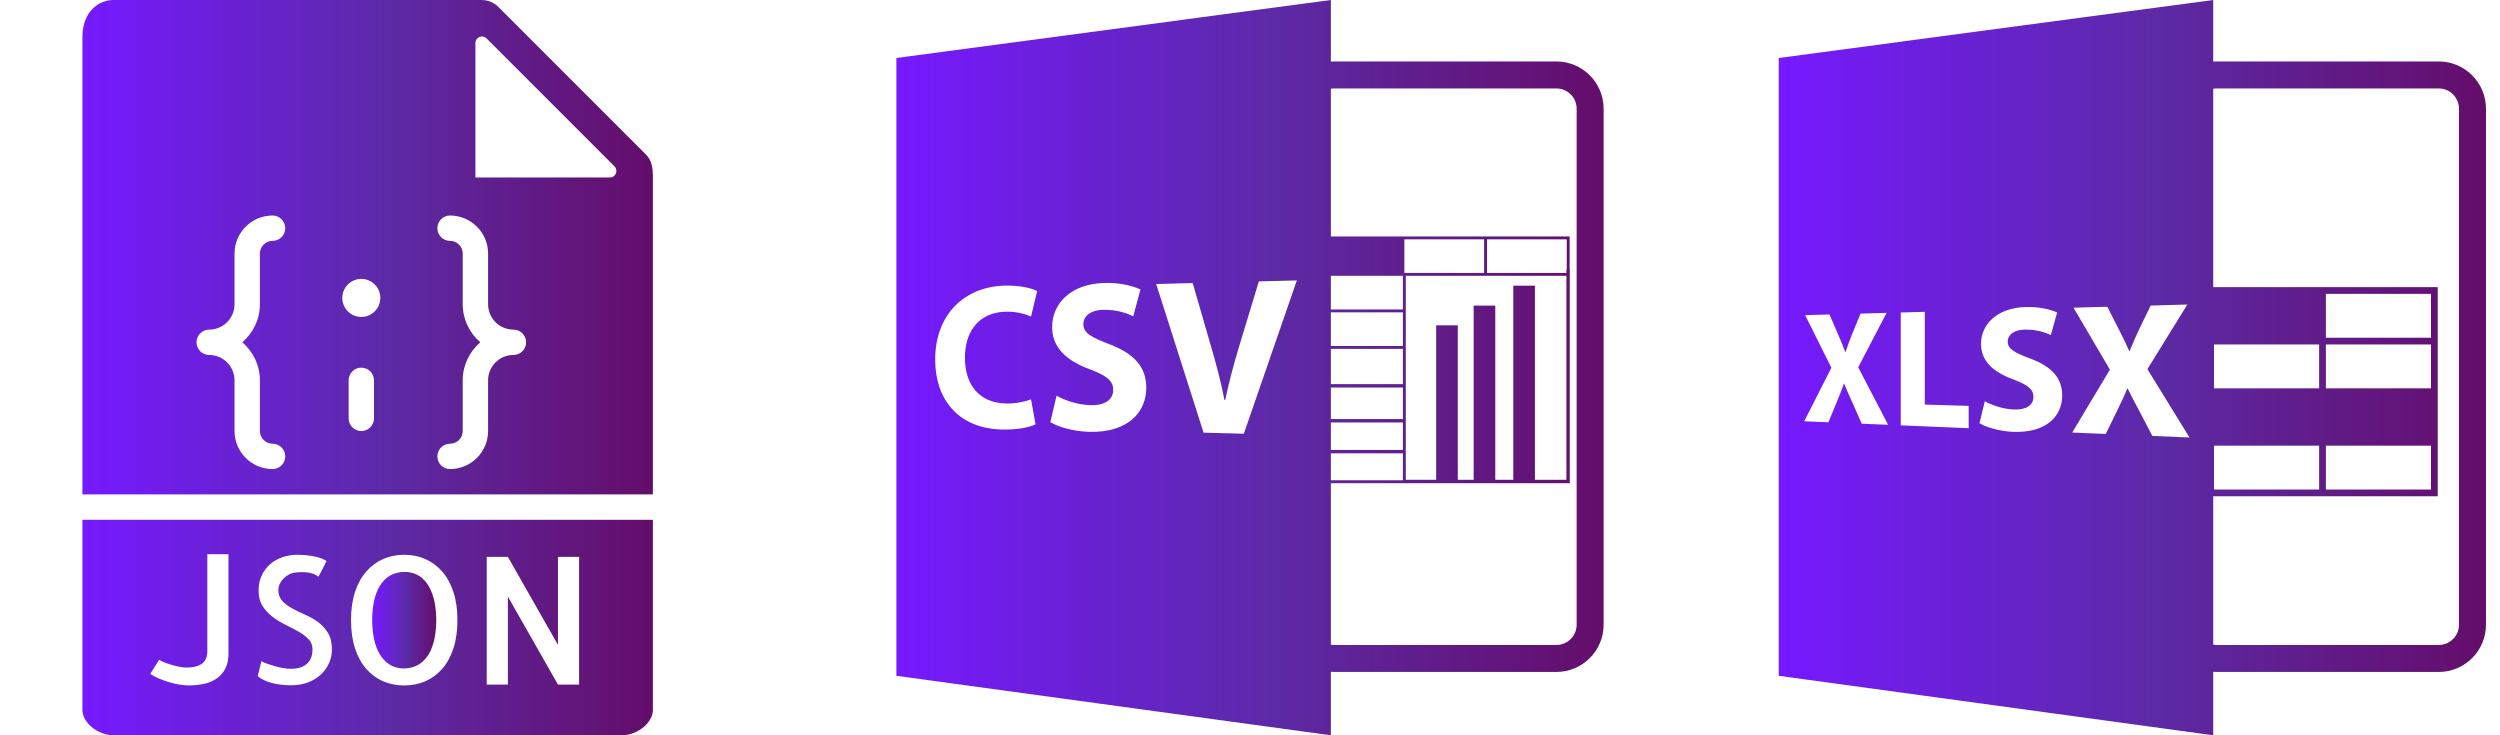 <svg width="680" height="200" viewBox="0 0 680 200" fill="none" xmlns="http://www.w3.org/2000/svg">
<path d="M601.995 182.734C602.26 182.752 602.522 182.773 602.791 182.773H663.341C670.422 182.773 676.185 177.009 676.185 169.929V29.561C676.185 22.481 670.422 16.717 663.341 16.717H602.791C602.522 16.717 602.26 16.743 601.995 16.759V0L483.815 15.772V183.819L601.995 200V182.734ZM602.791 24.058H663.341C666.376 24.058 668.845 26.528 668.845 29.563V169.929C668.845 172.964 666.376 175.433 663.341 175.433H602.791C602.518 175.433 602.257 175.396 601.995 175.354V134.981H663.065V78.101H601.995V24.141C602.257 24.101 602.518 24.058 602.791 24.058ZM630.804 121.219V133.146H602.21V121.219H630.804ZM602.21 105.623V93.697H630.804V105.623H602.21ZM661.23 93.697V105.623H632.639V93.697H661.23ZM632.639 91.862V79.935H661.23V91.862H632.639ZM661.23 121.219V133.146H632.639V121.219H661.23ZM506.398 115.245L503.965 109.751C502.978 107.651 502.344 106.096 501.6 104.365L501.521 104.363C500.972 106.065 500.308 107.586 499.493 109.619L497.328 114.864L490.744 114.586L498.137 100.03L491.003 85.717L497.634 85.532L499.917 90.853C500.697 92.639 501.284 94.081 501.913 95.746H501.988C502.62 93.852 503.132 92.525 503.804 90.795L506.075 85.297L513.159 85.101L505.434 99.903L513.574 115.544L506.398 115.245ZM535.482 116.471L517.002 115.693V84.998L523.543 84.814V110.05L535.482 110.397V116.471ZM547.445 117.46C543.765 117.302 540.192 116.187 538.423 115.112L539.864 109.133C541.783 110.192 544.765 111.292 547.879 111.389C551.283 111.491 553.097 110.118 553.097 107.945C553.097 105.877 551.524 104.671 547.59 103.196C542.252 101.249 538.838 98.26 538.838 93.571C538.838 88.075 543.337 83.739 550.987 83.516C554.73 83.409 557.53 84.124 559.545 84.968L557.829 91.135C556.475 90.507 554.084 89.599 550.838 89.651C547.636 89.7 546.099 91.183 546.099 92.883C546.099 94.97 547.925 95.889 552.162 97.5C558.08 99.695 560.918 102.813 560.918 107.573C560.921 113.235 556.529 117.852 547.445 117.46ZM585.44 118.574L582.03 112.052C580.65 109.561 579.767 107.719 578.724 105.668H578.615C577.85 107.676 576.921 109.468 575.781 111.867L572.769 118.036L563.632 117.653L573.894 100.544L563.993 83.691L573.198 83.436L576.381 89.707C577.47 91.813 578.286 93.516 579.165 95.485H579.275C580.154 93.243 580.87 91.673 581.812 89.624L584.99 83.109L594.956 82.831L584.098 100.4L595.541 118.997L585.44 118.574Z" fill="url(#paint0_linear_380_113)"/>
<g clip-path="url(#clip0_380_113)">
<path d="M361.995 182.73C362.26 182.748 362.522 182.769 362.79 182.769H423.341C430.424 182.769 436.185 177.006 436.185 169.925V29.559C436.185 22.479 430.424 16.715 423.341 16.715H362.79C362.524 16.715 362.26 16.739 361.995 16.756V0L243.815 15.772V183.82L361.995 200V182.73ZM361.995 123.298H381.591V130.64H361.995V123.298ZM361.995 122.38V114.903H381.591V122.38H361.995ZM361.995 113.986V105.408H381.591V113.986H361.995ZM361.995 104.49V94.888H381.591V104.49H361.995ZM361.995 94.105V84.957H381.591V94.105H361.995ZM361.995 84.172V75.025H381.2H381.591V84.172H361.995ZM362.791 24.057H423.342C426.377 24.057 428.846 26.527 428.846 29.561V169.929C428.846 172.963 426.377 175.434 423.342 175.434H362.791C362.52 175.434 362.257 175.392 361.996 175.351V131.424H382.376V131.422H426.979V73.325H426.939V64.31H404.462H403.677H381.2V64.312H361.995V24.137C362.257 24.097 362.518 24.057 362.791 24.057ZM426.061 75.023V130.503H417.496V77.702H411.615V130.503H406.716V83.126H400.835V130.503H396.52V88.484H390.639V130.503H382.375V94.886V94.103V84.956V84.171V75.023H403.675H404.462H426.061ZM404.462 74.242V65.096H426.155V73.325H426.061V74.242H404.462ZM403.677 74.242H382.376H381.985V65.096H403.676V74.242H403.677ZM273.678 109.755C276.11 109.798 278.831 109.274 280.441 108.619L281.674 115.421C280.173 116.181 276.804 116.944 272.467 116.828C260.42 116.507 254.369 108.382 254.369 97.84C254.369 85.211 262.665 77.965 273.255 77.686C277.441 77.574 280.652 78.402 282.108 79.163L280.441 86.086C278.779 85.372 276.486 84.732 273.625 84.78C267.3 84.886 262.458 89.02 262.458 97.35C262.457 104.845 266.571 109.635 273.678 109.755ZM296.241 117.463C291.951 117.347 287.766 116.088 285.69 114.831L287.382 107.633C289.633 108.874 293.12 110.145 296.743 110.206C300.688 110.274 302.793 108.607 302.793 106.033C302.793 103.569 300.976 102.153 296.407 100.437C290.185 98.161 286.18 94.601 286.18 88.983C286.18 82.388 291.456 77.201 300.35 76.968C304.679 76.852 307.898 77.712 310.216 78.72L308.246 86.025C306.686 85.282 303.934 84.21 300.182 84.272C296.467 84.333 294.678 86.103 294.678 88.133C294.678 90.627 296.798 91.711 301.712 93.609C308.536 96.176 311.79 99.845 311.79 105.482C311.787 112.184 306.741 117.743 296.241 117.463ZM338.325 117.972L327.373 117.689L314.48 77.251L324.414 76.996L329.381 94.152C330.79 99.007 332.076 103.695 333.058 108.82L333.245 108.823C334.29 103.895 335.591 99.018 337.019 94.306L342.403 76.538L352.738 76.275L338.325 117.972Z" fill="url(#paint1_linear_380_113)"/>
</g>
<path d="M116.052 158.58C115.252 157.511 114.338 156.742 113.317 156.269C112.297 155.797 111.221 155.562 110.086 155.562C108.924 155.562 107.817 155.78 106.762 156.221C105.707 156.663 104.766 157.407 103.935 158.459C103.103 159.511 102.448 160.869 101.979 162.538C101.507 164.204 101.255 166.245 101.224 168.666C101.255 171.025 101.5 173.035 101.955 174.7C102.41 176.366 103.038 177.725 103.841 178.78C104.645 179.835 105.555 180.6 106.576 181.09C107.597 181.58 108.672 181.821 109.807 181.821C110.969 181.821 112.076 181.594 113.131 181.138C114.186 180.683 115.128 179.935 115.959 178.9C116.79 177.866 117.445 176.504 117.914 174.821C118.383 173.138 118.638 171.09 118.669 168.669C118.638 166.311 118.393 164.307 117.938 162.659C117.483 161.011 116.855 159.649 116.052 158.58Z" fill="url(#paint2_linear_380_113)"/>
<path d="M177.586 134.483V48.2C177.586 45.559 177.269 43.603 175.69 42.021L135.562 1.897C134.359 0.693 132.69 0 130.983 0H30.907C26.817 0 22.414 3.159 22.414 10.09V134.483H177.586ZM101.724 113.793C101.724 115.697 100.183 117.241 98.276 117.241C96.369 117.241 94.828 115.697 94.828 113.793V103.448C94.828 101.545 96.369 100 98.276 100C100.183 100 101.724 101.545 101.724 103.448V113.793ZM129.31 11.693C129.31 10.114 131.217 9.324 132.335 10.441L167.145 45.252C168.262 46.369 167.472 48.276 165.893 48.276H129.31V11.693ZM125.862 82.759V68.966C125.862 67.066 124.317 65.517 122.414 65.517C120.507 65.517 118.966 63.972 118.966 62.069C118.966 60.166 120.507 58.621 122.414 58.621C128.117 58.621 132.759 63.262 132.759 68.966V82.759C132.759 86.562 135.852 89.655 139.655 89.655C141.562 89.655 143.103 91.2 143.103 93.103C143.103 95.007 141.562 96.552 139.655 96.552C135.852 96.552 132.759 99.645 132.759 103.448V117.241C132.759 122.945 128.117 127.586 122.414 127.586C120.507 127.586 118.966 126.041 118.966 124.138C118.966 122.234 120.507 120.69 122.414 120.69C124.317 120.69 125.862 119.141 125.862 117.241V103.448C125.862 99.31 127.731 95.635 130.628 93.103C127.731 90.572 125.862 86.897 125.862 82.759ZM98.276 75.862C101.131 75.862 103.448 78.179 103.448 81.034C103.448 83.89 101.131 86.207 98.276 86.207C95.421 86.207 93.103 83.89 93.103 81.034C93.103 78.179 95.421 75.862 98.276 75.862ZM56.897 89.655C60.7 89.655 63.793 86.562 63.793 82.759V68.966C63.793 63.262 68.434 58.621 74.138 58.621C76.045 58.621 77.586 60.166 77.586 62.069C77.586 63.972 76.045 65.517 74.138 65.517C72.234 65.517 70.69 67.066 70.69 68.966V82.759C70.69 86.897 68.821 90.572 65.924 93.103C68.821 95.635 70.69 99.31 70.69 103.448V117.241C70.69 119.141 72.234 120.69 74.138 120.69C76.045 120.69 77.586 122.234 77.586 124.138C77.586 126.041 76.045 127.586 74.138 127.586C68.434 127.586 63.793 122.945 63.793 117.241V103.448C63.793 99.645 60.7 96.552 56.897 96.552C54.99 96.552 53.448 95.007 53.448 93.103C53.448 91.2 54.99 89.655 56.897 89.655Z" fill="url(#paint3_linear_380_113)"/>
<path d="M22.414 141.379V193.103C22.414 196.582 26.621 200 30.907 200H169.093C173.379 200 177.586 196.582 177.586 193.103V141.379H22.414ZM62.141 177.813C62.141 179.448 61.841 180.824 61.245 181.938C60.648 183.051 59.848 183.948 58.841 184.624C57.834 185.3 56.679 185.772 55.376 186.038C54.072 186.303 52.728 186.438 51.345 186.438C50.655 186.438 49.841 186.365 48.917 186.224C47.993 186.082 47.031 185.865 46.041 185.565C45.052 185.265 44.1 184.927 43.19 184.551C42.279 184.175 41.51 183.751 40.879 183.279L43.283 179.462C43.597 179.679 44.045 179.91 44.628 180.144C45.21 180.379 45.848 180.6 46.538 180.803C47.228 181.006 47.952 181.186 48.707 181.344C49.462 181.503 50.169 181.579 50.828 181.579C52.493 181.579 53.821 181.255 54.81 180.613C55.8 179.972 56.324 178.875 56.39 177.338V150.748H62.141V177.813ZM89.51 180.338C88.993 181.517 88.262 182.555 87.317 183.448C86.372 184.341 85.214 185.058 83.828 185.593C82.441 186.127 80.876 186.393 79.114 186.393C78.359 186.393 77.583 186.351 76.779 186.275C75.976 186.2 75.169 186.062 74.352 185.875C73.534 185.686 72.755 185.427 72.017 185.096C71.279 184.765 70.645 184.365 70.107 183.893L71.097 179.838C71.538 180.089 72.093 180.334 72.769 180.569C73.445 180.803 74.141 181.024 74.865 181.227C75.59 181.431 76.31 181.596 77.034 181.724C77.759 181.851 78.431 181.913 79.062 181.913C80.979 181.913 82.448 181.465 83.469 180.569C84.49 179.672 85 178.344 85 176.586C85 175.517 84.641 174.606 83.917 173.851C83.193 173.096 82.29 172.413 81.207 171.8C80.124 171.186 78.952 170.575 77.693 169.962C76.434 169.348 75.259 168.624 74.159 167.793C73.059 166.962 72.148 165.979 71.424 164.848C70.7 163.717 70.341 162.303 70.341 160.606C70.341 159.069 70.624 157.7 71.19 156.506C71.755 155.313 72.517 154.296 73.476 153.465C74.434 152.634 75.552 151.996 76.824 151.555C78.097 151.113 79.441 150.896 80.855 150.896C82.3 150.896 83.762 151.031 85.238 151.296C86.714 151.562 87.907 151.996 88.821 152.593C88.631 153 88.414 153.448 88.162 153.938C87.91 154.427 87.672 154.879 87.455 155.303C87.238 155.727 87.048 156.082 86.89 156.365C86.731 156.648 86.638 156.806 86.607 156.838C86.417 156.744 86.207 156.62 85.969 156.462C85.731 156.303 85.397 156.148 84.955 155.989C84.514 155.831 83.934 155.724 83.21 155.658C82.486 155.593 81.559 155.61 80.428 155.706C79.797 155.772 79.204 155.948 78.635 156.248C78.066 156.548 77.566 156.913 77.124 157.355C76.683 157.796 76.338 158.289 76.086 158.841C75.835 159.393 75.71 159.92 75.71 160.42C75.71 161.675 76.069 162.689 76.793 163.462C77.517 164.234 78.414 164.906 79.479 165.489C80.545 166.072 81.71 166.638 82.969 167.186C84.228 167.734 85.397 168.406 86.483 169.189C87.569 169.972 88.469 170.958 89.193 172.134C89.917 173.31 90.276 174.827 90.276 176.682C90.29 177.941 90.028 179.158 89.51 180.338ZM123.314 176.4C122.576 178.631 121.552 180.486 120.248 181.962C118.945 183.438 117.421 184.555 115.676 185.31C113.931 186.065 112.021 186.441 109.948 186.441C107.876 186.441 105.966 186.065 104.221 185.31C102.476 184.555 100.952 183.441 99.648 181.962C98.345 180.482 97.321 178.631 96.583 176.4C95.845 174.169 95.476 171.589 95.476 168.669C95.476 165.748 95.845 163.175 96.583 160.962C97.321 158.748 98.345 156.9 99.648 155.424C100.952 153.948 102.476 152.824 104.221 152.051C105.966 151.279 107.876 150.896 109.948 150.896C112.021 150.896 113.931 151.279 115.676 152.051C117.421 152.824 118.945 153.944 120.248 155.424C121.552 156.903 122.576 158.748 123.314 160.962C124.052 163.175 124.421 165.748 124.421 168.669C124.421 171.589 124.052 174.169 123.314 176.4ZM157.517 186.206H151.766L138.141 162.258V186.206H132.39V151.462H138.141L151.766 175.41V151.462H157.517V186.206Z" fill="url(#paint4_linear_380_113)"/>
<defs>
<linearGradient id="paint0_linear_380_113" x1="483.815" y1="100" x2="676.185" y2="100" gradientUnits="userSpaceOnUse">
<stop stop-color="#7619FF"/>
<stop offset="0.534" stop-color="#5C2AA6"/>
<stop offset="0.986" stop-color="#640E6C"/>
</linearGradient>
<linearGradient id="paint1_linear_380_113" x1="243.815" y1="100" x2="436.185" y2="100" gradientUnits="userSpaceOnUse">
<stop stop-color="#7619FF"/>
<stop offset="0.534" stop-color="#5C2AA6"/>
<stop offset="0.986" stop-color="#640E6C"/>
</linearGradient>
<linearGradient id="paint2_linear_380_113" x1="101.224" y1="168.692" x2="118.669" y2="168.692" gradientUnits="userSpaceOnUse">
<stop stop-color="#7619FF"/>
<stop offset="0.534" stop-color="#5C2AA6"/>
<stop offset="0.986" stop-color="#640E6C"/>
</linearGradient>
<linearGradient id="paint3_linear_380_113" x1="22.414" y1="67.241" x2="177.586" y2="67.241" gradientUnits="userSpaceOnUse">
<stop stop-color="#7619FF"/>
<stop offset="0.534" stop-color="#5C2AA6"/>
<stop offset="0.986" stop-color="#640E6C"/>
</linearGradient>
<linearGradient id="paint4_linear_380_113" x1="22.414" y1="170.689" x2="177.586" y2="170.689" gradientUnits="userSpaceOnUse">
<stop stop-color="#7619FF"/>
<stop offset="0.534" stop-color="#5C2AA6"/>
<stop offset="0.986" stop-color="#640E6C"/>
</linearGradient>
<clipPath id="clip0_380_113">
<rect width="200" height="200" fill="white" transform="translate(240)"/>
</clipPath>
</defs>
</svg>

